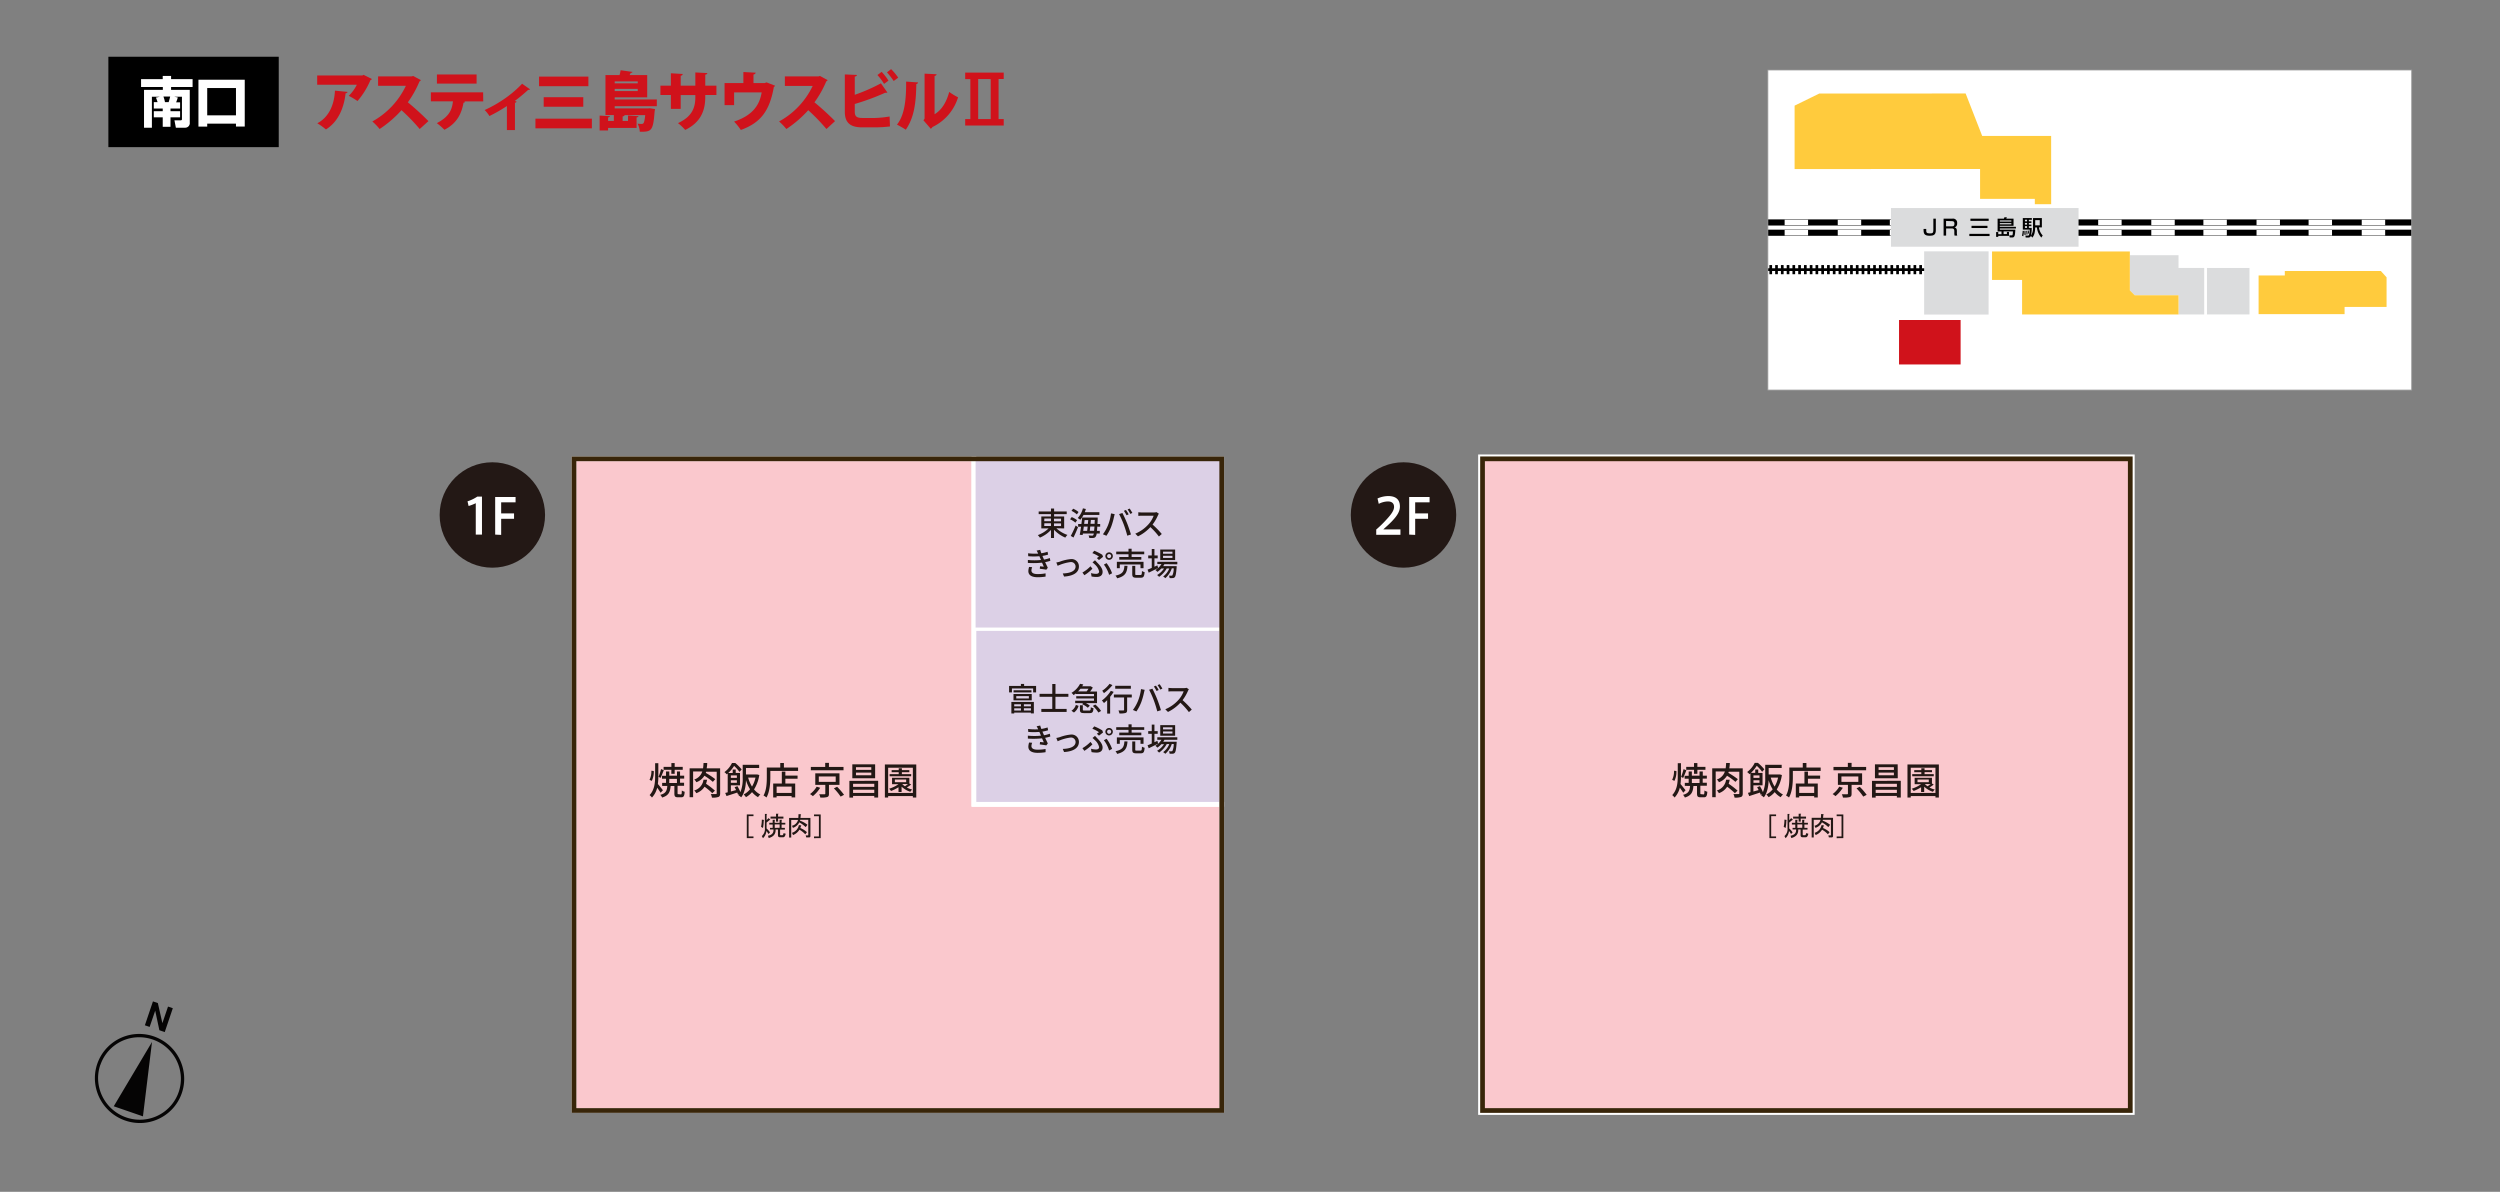 <svg xmlns="http://www.w3.org/2000/svg" xmlns:xlink="http://www.w3.org/1999/xlink" viewBox="0 0 930.08 443.38"><rect x="0" y="0" width="930.08" height="443.38" fill="#808080" stroke="none"/><defs><style>.cls-1,.cls-7{fill:#fac8cd;}.cls-1,.cls-11,.cls-13,.cls-9{stroke:#fff;}.cls-1,.cls-9{stroke-width:1.5px;}.cls-11,.cls-13,.cls-15,.cls-2,.cls-21,.cls-22,.cls-9{fill:none;}.cls-3{isolation:isolate;}.cls-4{fill:#050404;}.cls-5{fill:#d0121b;}.cls-6{fill:#fff;}.cls-8{clip-path:url(#clip-path);}.cls-10{clip-path:url(#clip-path-4);}.cls-11,.cls-15{stroke-width:1.76px;}.cls-12{fill:#dcd0e6;}.cls-13{stroke-width:1.24px;}.cls-14{mix-blend-mode:multiply;}.cls-15{stroke:#382509;}.cls-16{fill:#231815;}.cls-17{clip-path:url(#clip-path-9);}.cls-18{clip-path:url(#clip-path-12);}.cls-19{fill:#ffcb3d;}.cls-20{fill:#dbdcdd;}.cls-21{stroke:#000;}.cls-22{stroke:#999;stroke-miterlimit:10;stroke-width:0.3px;}.cls-23{clip-path:url(#clip-path-13);}</style><clipPath id="clip-path"><rect id="SVGID" class="cls-1" x="550.67" y="169.83" width="242.74" height="244.19"/></clipPath><clipPath id="clip-path-4"><rect id="SVGID-4" data-name="SVGID" class="cls-2" x="212.67" y="169.83" width="242.74" height="244.19"/></clipPath><clipPath id="clip-path-9"><rect id="SVGID-9" data-name="SVGID" class="cls-2" x="550.67" y="169.83" width="242.74" height="244.19"/></clipPath><clipPath id="clip-path-12"><rect id="SVGID-12" data-name="SVGID" class="cls-2" x="657.7" y="26.04" width="239.54" height="119.07"/></clipPath><clipPath id="clip-path-13"><rect id="SVGID-13" data-name="SVGID" class="cls-2" x="-373.05" y="26.04" width="239.54" height="119.07"/></clipPath></defs><title>map_mishimab2</title><g class="cls-3"><g id="レイヤー_1" data-name="レイヤー 1"><path class="cls-4" d="M46.59,416.88a16.71,16.71,0,0,0,5.45.92,16.46,16.46,0,0,0,16.49-16.46,16.76,16.76,0,0,0-16.74-16.68h0A16.46,16.46,0,0,0,35.3,401.11,16.72,16.72,0,0,0,46.59,416.88ZM36.76,396l.58.2a15.23,15.23,0,0,1,14.44-10.31A15.53,15.53,0,0,1,67.3,401.34,15.24,15.24,0,0,1,52,416.57a15.54,15.54,0,0,1-15.51-15.46,15.25,15.25,0,0,1,.82-4.91Zm19.79-8.35L42.32,411.57l10.86,3.75ZM57.74,376l1.55,7.28,2,.69,3-8.88-1.78-.61-2.1,6.17-1.68-7.47-1.83-.63-3,8.89,1.77.61Z"/><path class="cls-5" d="M138.36,29.39a1,1,0,0,1-.55.43A29.34,29.34,0,0,1,133,37.6a23.88,23.88,0,0,0-3.26-1.94,14.73,14.73,0,0,0,3-4.13H118V28.07h16.87l.38-.24Zm-9.07,4.8c0,.26-.29.46-.72.53-.55,5.06-2.57,10.51-7.32,13.44a24.56,24.56,0,0,0-3.19-2.3c4.39-2.33,6.31-7,6.55-12.14Z"/><path class="cls-5" d="M156.57,29.8a1,1,0,0,1-.5.48,38.24,38.24,0,0,1-4.34,7.78,99.64,99.64,0,0,1,7.66,7L156.14,48a70.35,70.35,0,0,0-6.77-7,42,42,0,0,1-8.14,7,21.32,21.32,0,0,0-2.71-2.81A29.61,29.61,0,0,0,151,31.91H140.66V28.43h12.46l.6-.17Z"/><path class="cls-5" d="M179.78,37.72l-7.27,0,.53.14a.61.61,0,0,1-.6.34c-.65,3.67-2.14,7.54-7.1,10.08a26.39,26.39,0,0,0-2.83-2.47c4.58-2.4,5.64-4.87,6-8.11h-8.21V34.34h19.44Zm-2.47-6.62H162.55V27.71h14.76Z"/><path class="cls-5" d="M197.2,33.23a.71.71,0,0,1-.7.19,64.44,64.44,0,0,1-5,4.15,5.73,5.73,0,0,1,.7.24.71.71,0,0,1-.62.41V48.38h-3V39.45a57.07,57.07,0,0,1-6.5,3.72,11.17,11.17,0,0,0-1.78-2.23,47.87,47.87,0,0,0,7.94-4.58,41.34,41.34,0,0,0,6-5.21Z"/><path class="cls-5" d="M199.2,44.16h21v3.58h-21Zm1.34-15.67H218.9v3.58H200.54Zm1.73,7.66H217v3.55H202.27Z"/><path class="cls-5" d="M244.36,39.5H228.69v.84H241l.74-.07,1.94.31a5.8,5.8,0,0,1-.14.86c-.55,7.2-1.08,7.66-5.52,7.56a7.27,7.27,0,0,0-.82-3,9.65,9.65,0,0,0,1.49.1.86.86,0,0,0,.7-.26c.24-.29.46-1.15.65-3h-9v0l1.3,0c0,.24-.22.41-.7.48V45h2V43l3.89.22c0,.24-.21.41-.7.48v3.89H226.22v.94h-3.14V43l3.82.22c0,.24-.22.38-.67.48V45h2.14V42.81h-3.12V27.93h5.23a11.82,11.82,0,0,0,.41-1.8l4.42.62c-.07.22-.26.34-.65.36a9.21,9.21,0,0,1-.43.82h6.55v8.28H228.69V37h15.67Zm-7.1-9.22h-8.57V31h8.57Zm-8.57,3.6h8.57v-.82h-8.57Z"/><path class="cls-5" d="M266.53,35.35h-4.15v.77c0,5.21-1.82,9.46-7.46,12.22a19.5,19.5,0,0,0-2.69-2.54c5.23-2.38,6.46-5.74,6.46-9.65v-.79h-5.45v5.14h-3.65V35.35h-3.89V31.87h3.89V27.26l4.42.26a.85.85,0,0,1-.77.67v3.67h5.45V26.95l4.46.24c0,.29-.26.5-.77.6v4.08h4.15Z"/><path class="cls-5" d="M276.56,26.8l4.58.24a.86.86,0,0,1-.82.67v3.19h4.2l.65-.26,3.19,1.25a1,1,0,0,1-.46.46c-1.56,8.78-4.8,13.3-12.29,16a22.12,22.12,0,0,0-2.5-3.12c6.46-2.14,9.43-5.74,10.25-10.85H273.11v4.73h-3.55V30.91h7Z"/><path class="cls-5" d="M307.89,29.8a1,1,0,0,1-.5.48A38.15,38.15,0,0,1,303,38.06a99.46,99.46,0,0,1,7.66,7L307.46,48a70.45,70.45,0,0,0-6.77-7,42,42,0,0,1-8.14,7,21.27,21.27,0,0,0-2.71-2.81,29.61,29.61,0,0,0,12.51-13.23H292V28.43h12.46l.6-.17Z"/><path class="cls-5" d="M318,41.56c0,1.78.77,2.33,2.86,2.33h4.68a40.28,40.28,0,0,0,5.42-.55l.14,3.7a46.68,46.68,0,0,1-5.28.34h-5.11c-4.46,0-6.41-1.8-6.41-5.83V27.69l4.49.19c0,.29-.22.53-.79.6v6.79A67.21,67.21,0,0,0,327.74,31l2.4,3.41a.82.82,0,0,1-.43.1,2.1,2.1,0,0,1-.41,0A86.92,86.92,0,0,1,318,38.68Zm10.9-10.34a21.21,21.21,0,0,0-2.47-3.31L328,26.73A20.69,20.69,0,0,1,330.54,30Zm3.58-1.08a27.49,27.49,0,0,0-2.5-3.22l1.54-1.2a20.54,20.54,0,0,1,2.64,3.17Z"/><path class="cls-5" d="M341.55,30.67a.65.65,0,0,1-.65.58c-.1,7.08-.82,12.5-3.91,17-.84-.55-2.26-1.37-3.29-1.9,3-3.65,3.46-10,3.41-16Zm6.14,11.83c2.86-1.7,4.51-4.82,5.45-8.3a22,22,0,0,0,3.29,2,18.12,18.12,0,0,1-9.53,11.06,2,2,0,0,1-.62.65l-2.74-3.17.43-.58V27.4l4.46.22c0,.29-.24.55-.74.65Z"/><path class="cls-5" d="M373.42,27v2.4H371.5v14.9h1.92v2.4H359.08v-2.4H361V29.43h-1.92V27Zm-9.5,2.4v14.9h4.65V29.43Z"/><rect x="40.32" y="21.11" width="63.38" height="33.63"/><path class="cls-6" d="M59.42,36H56.51V47.51H53.58V33.43h7V32.37H52.48V29.44h8.06v-1.2h3.11v1.2h8v2.93h-8v1.06H70.6V45.58a1.71,1.71,0,0,1-1.79,1.93H65.43l-.53-2.75h2.32c.47,0,.47-.31.47-.43V36H64.88l1.28.26c-.26.81-.37,1.14-.63,1.81H67v2.3H63.43v1H67v2.28H63.43v3.52H60.54V43.66H57.22V41.38h3.32v-1H57.22V38h1.4A12.18,12.18,0,0,0,58,36.32ZM62.74,38c.22-.65.41-1.38.57-2.08H60.8A12.54,12.54,0,0,1,61.38,38Z"/><path class="cls-6" d="M87.79,46H77.09v1.1H73.83V29.66H91.05V47.08H87.79Zm0-13.25H77.09V42.91H87.79Z"/><rect id="SVGID-14" data-name="SVGID" class="cls-7" x="550.67" y="169.83" width="242.74" height="244.19"/><g class="cls-8"><rect id="SVGID-15" data-name="SVGID" class="cls-7" x="550.67" y="169.83" width="242.74" height="244.19"/><rect id="SVGID-16" data-name="SVGID" class="cls-9" x="550.67" y="169.83" width="242.74" height="244.19"/><rect id="SVGID-17" data-name="SVGID" class="cls-7" x="550.67" y="169.83" width="242.74" height="244.19"/><rect id="SVGID-18" data-name="SVGID" class="cls-9" x="550.67" y="169.83" width="242.74" height="244.19"/><rect id="SVGID-19" data-name="SVGID" class="cls-7" x="550.67" y="169.83" width="242.74" height="244.19"/><g class="cls-8"><rect id="SVGID-20" data-name="SVGID" class="cls-7" x="550.67" y="169.83" width="242.74" height="244.19"/><g class="cls-8"><rect class="cls-1" x="551.55" y="170.71" width="240.98" height="242.43"/></g><rect id="SVGID-21" data-name="SVGID" class="cls-9" x="550.67" y="169.83" width="242.74" height="244.19"/></g><rect id="SVGID-22" data-name="SVGID" class="cls-9" x="550.67" y="169.83" width="242.74" height="244.19"/></g><rect id="SVGID-23" data-name="SVGID" class="cls-9" x="550.67" y="169.83" width="242.74" height="244.19"/><g class="cls-10"><polygon class="cls-1" points="213.55 170.71 213.55 413.14 397.61 413.14 398.01 413.14 397.61 413.14 454.53 413.14 454.53 299.23 362.33 299.23 362.33 170.71 213.55 170.71"/><g class="cls-10"><polygon class="cls-11" points="213.55 413.14 397.61 413.14 398.01 413.14 397.61 413.14 454.53 413.14 454.53 299.23 362.33 299.23 362.33 170.71 213.55 170.71 213.55 413.14"/></g><rect class="cls-12" x="362.33" y="170.71" width="92.2" height="128.51"/><g class="cls-10"><rect class="cls-11" x="362.33" y="170.71" width="92.2" height="128.51"/></g><rect class="cls-12" x="362.33" y="170.71" width="92.2" height="63.38"/><g class="cls-10"><rect class="cls-13" x="362.33" y="170.71" width="92.2" height="63.38"/><g class="cls-14"><g class="cls-10"><rect class="cls-15" x="213.55" y="170.71" width="240.98" height="242.43"/></g></g></g></g><path class="cls-16" d="M385.46,255.19v2.4h-1.1v-1.45h-7.89v1.45h-1.06v-2.4h4.4v-.74H381v.74Zm-9.2,5.94h8.37v4.28h-1.1v-.29h-6.21v.32h-1.06Zm.79-2.94h6.79v2.36h-6.79Zm6.69-1.38v.79h-6.66v-.79ZM377.32,262v.78h2.51V262Zm0,2.33h2.51v-.82h-2.51Zm.76-4.49h4.69v-.85h-4.69Zm5.46,2.16h-2.62v.78h2.62Zm0,2.33v-.82h-2.62v.82Z"/><path class="cls-16" d="M392.66,259.23v4.51h4.16v1.12h-9.41v-1.12h4.07v-4.51h-4.73v-1.1h4.73v-3.66h1.19v3.66h4.8v1.1Z"/><path class="cls-16" d="M398.61,264.42a3.9,3.9,0,0,0,1.65-2.18l1,.36a4.51,4.51,0,0,1-1.71,2.48Zm1.62-6.43a8.34,8.34,0,0,1-.82.6,3.92,3.92,0,0,0-.79-.82,8.52,8.52,0,0,0,3.2-3.37l1.2.23c-.13.23-.26.46-.41.68h3l.18,0,.77.49a12,12,0,0,1-1,1.46h2.57v4.33h-4.15a6.9,6.9,0,0,1,1.46.94l-.74.78a7.8,7.8,0,0,0-2.11-1.33l.37-.38H400v-.91h7v-.84h-6.61V259H407v-.82h-6.76Zm1.74-1.76a9.87,9.87,0,0,1-.89,1h3.17a10.81,10.81,0,0,0,.71-1Zm3.26,8.12c.46,0,.54-.16.59-1.24a2.91,2.91,0,0,0,1,.38c-.11,1.46-.43,1.81-1.44,1.81h-2c-1.31,0-1.61-.3-1.61-1.3v-1.62h1.08V264c0,.3.11.35.65.35Zm2.24-2.25a11.27,11.27,0,0,1,2.16,2.4l-1,.58a10.9,10.9,0,0,0-2.07-2.45Z"/><path class="cls-16" d="M414.32,257.4a16.09,16.09,0,0,1-1.31,1.83v6.25H411.9v-5a16,16,0,0,1-1.19,1.08,6.22,6.22,0,0,0-.77-.95,12.71,12.71,0,0,0,3.32-3.6Zm-.46-2.52a15.84,15.84,0,0,1-3.17,3,5.08,5.08,0,0,0-.64-.9,10.85,10.85,0,0,0,2.74-2.58Zm7.2,4.61h-1.73v4.62c0,.64-.14,1-.6,1.14a7.5,7.5,0,0,1-2.27.18,4.51,4.51,0,0,0-.36-1.12c.77,0,1.57,0,1.79,0s.3-.06.3-.23v-4.61H414.4v-1.07h6.66Zm-.34-3.27h-5.82v-1.07h5.82Z"/><path class="cls-16" d="M424.49,256.36l1.37.28c-.08.3-.19.76-.25,1a25.6,25.6,0,0,1-1.06,3.69,17.4,17.4,0,0,1-1.76,3.35l-1.31-.55a15.61,15.61,0,0,0,1.86-3.29A17.54,17.54,0,0,0,424.49,256.36Zm3,.26,1.24-.41c.48.9,1.28,2.64,1.76,3.85s1.09,3,1.42,4.15l-1.37.44a41.11,41.11,0,0,0-1.31-4.17A33.9,33.9,0,0,0,427.51,256.62Zm3.56.1-.78.34a14.47,14.47,0,0,0-1-1.66l.78-.32A15,15,0,0,1,431.07,256.72Zm1.38-.53-.77.35a13.37,13.37,0,0,0-1-1.66l.77-.32A17.31,17.31,0,0,1,432.45,256.19Z"/><path class="cls-16" d="M442.3,256.44a4.27,4.27,0,0,0-.35.62,16.43,16.43,0,0,1-2,3.42,31.9,31.9,0,0,1,3.43,3.51l-1.07.94a26,26,0,0,0-3.17-3.5,15.33,15.33,0,0,1-4.62,3.44l-1-1a13.47,13.47,0,0,0,4.93-3.51,9.87,9.87,0,0,0,1.91-3.17H436c-.47,0-1.12.06-1.31.07V255.9A12.78,12.78,0,0,0,436,256h4.45a3.63,3.63,0,0,0,1-.12Z"/><path class="cls-16" d="M390.76,274a13.46,13.46,0,0,1-1.94.49c.34.7.7,1.46,1,2.1l-.56.72c-.62-.12-1.67-.26-2.43-.36l.1-.91,1.4.14c-.2-.46-.43-1-.67-1.5a29,29,0,0,1-5.26.1l0-1.09a24.53,24.53,0,0,0,4.88,0l-.32-.76c-.1-.22-.19-.43-.28-.64a22.77,22.77,0,0,1-4.14,0l-.07-1.09a21.61,21.61,0,0,0,3.77.12l-.1-.2a8,8,0,0,0-.49-.92l1.34-.28a12.86,12.86,0,0,0,.42,1.27,14.47,14.47,0,0,0,2.32-.56l.2,1.06a14.24,14.24,0,0,1-2.12.49l.22.5.38.86a13.06,13.06,0,0,0,2.16-.58ZM384,276.33a4,4,0,0,0-.28,1.19c0,.84.64,1.38,2.27,1.38a15.49,15.49,0,0,0,3-.26l0,1.2a17.93,17.93,0,0,1-2.94.24c-2.17,0-3.47-.74-3.47-2.3a5.63,5.63,0,0,1,.28-1.54Z"/><path class="cls-16" d="M394.17,274.28a16.08,16.08,0,0,1,4.22-1,2.72,2.72,0,0,1,3,2.76c0,2.23-2.06,3.53-5.52,3.74l-.49-1.16c2.63-.08,4.77-.8,4.77-2.6a1.68,1.68,0,0,0-1.87-1.63,16.48,16.48,0,0,0-4.8,1.39l-.5-1.24A11,11,0,0,0,394.17,274.28Z"/><path class="cls-16" d="M403.42,279.34l-.72-1a13.81,13.81,0,0,0,3-2.33l.71.91A15.92,15.92,0,0,1,403.42,279.34Zm2.47-.79a6.63,6.63,0,0,0,1.88.28c.58,0,1.13-.22,1.13-.89a4.85,4.85,0,0,0-1.45-2.48c-.29-.28-.66-.62-1-.91l.92-.77q.47.47.9.94c1.19,1.21,1.93,2.27,1.93,3.36,0,1.51-1.16,1.91-2.18,1.91a10.32,10.32,0,0,1-1.93-.18Zm2.17-5.59c.3-.19.62-.43.79-.56a11.94,11.94,0,0,0-2.46-1.28l.7-.89a18.22,18.22,0,0,1,3,1.5l.28.77c-.3.24-1.07.86-1.52,1.18Zm4.56,6.24a11.48,11.48,0,0,0-1.94-3.81l1-.55a13.92,13.92,0,0,1,2.05,3.77Zm0-8.37a1.39,1.39,0,1,1-1.39,1.39A1.39,1.39,0,0,1,412.61,270.83Zm0,2.15a.76.76,0,1,0-.74-.76A.76.76,0,0,0,412.61,273Z"/><path class="cls-16" d="M419.47,275.85c-.19,2.42-.77,3.87-3.87,4.63a2.91,2.91,0,0,0-.61-1c2.78-.58,3.18-1.69,3.33-3.67Zm.37-4.31h-4.57v-1h4.57v-1.06H421v1.06h4.69v1H421v1h3.61v1h-8.21v-1h3.45Zm4.46,5.19v-1.39h-7.7v1.39h-1.09v-2.39h9.92v2.39Zm0,2.51c.42,0,.5-.18.54-1.48a3,3,0,0,0,1,.42c-.12,1.66-.42,2.08-1.44,2.08h-1.66c-1.21,0-1.51-.32-1.51-1.4v-3h1.12v3c0,.35.08.4.54.4Z"/><path class="cls-16" d="M430.86,276.65c-1.2.61-2.5,1.26-3.5,1.74l-.43-1.12c.43-.17,1-.4,1.56-.65V273h-1.32V272h1.32v-2.42h1V272h1.21V273h-1.21v3.12l1.1-.5Zm2.33-1.42a5.46,5.46,0,0,1-.44.72h5s0,.28,0,.42c-.19,2.4-.37,3.33-.7,3.69a1,1,0,0,1-.72.34,9.49,9.49,0,0,1-1.2,0,2.21,2.21,0,0,0-.25-.9,8,8,0,0,0,.93,0c.18,0,.28,0,.37-.13a6.25,6.25,0,0,0,.48-2.58h-.72a8.3,8.3,0,0,1-2.41,3.65,3.57,3.57,0,0,0-.8-.62,7,7,0,0,0,2.28-3h-.95A9.22,9.22,0,0,1,431.2,280a3.09,3.09,0,0,0-.74-.67,7.77,7.77,0,0,0,2.59-2.46h-1a8.18,8.18,0,0,1-1.47,1.28,6,6,0,0,0-.76-.7,6.44,6.44,0,0,0,2.27-2.21h-1.54v-.95H438v.95Zm4-1.52h-5.54v-3.93h5.54Zm-1-3.13h-3.5v.78h3.5Zm0,1.54h-3.5v.79h3.5Z"/><path class="cls-16" d="M393,196.53a11.34,11.34,0,0,0,4.13,2.48,4.64,4.64,0,0,0-.8,1,12.27,12.27,0,0,1-4.2-2.93v3.07H391v-3a12.13,12.13,0,0,1-4.13,2.87,5.26,5.26,0,0,0-.77-.94,11.41,11.41,0,0,0,4-2.49h-2.7v-4.44H391v-.88h-4.58v-1H391v-1.07h1.16v1.07h4.69v1h-4.69v.88h3.74v4.44Zm-4.51-2.63H391v-1h-2.47Zm0,1.78H391v-1h-2.47Zm3.63-2.73v1h2.62v-1Zm2.62,1.76h-2.62v1h2.62Z"/><path class="cls-16" d="M400.09,194.44a8.23,8.23,0,0,0-2-1.25l.62-.82a8,8,0,0,1,2,1.16Zm-1.73,4.93a35,35,0,0,0,1.81-3.86l.89.62c-.49,1.27-1.13,2.71-1.69,3.85Zm2.27-8a8.55,8.55,0,0,0-2-1.32l.62-.8a7.81,7.81,0,0,1,2,1.24Zm2.47.2a9.68,9.68,0,0,1-1.2,1.81,6.62,6.62,0,0,0-.95-.65,8.55,8.55,0,0,0,1.93-3.61l1.1.24c-.12.41-.26.8-.42,1.2H409v1Zm5.11,4.35c0,.62-.07,1.14-.12,1.58h1.07v1H408a2.63,2.63,0,0,1-.38,1.16,1.1,1.1,0,0,1-.87.47,9,9,0,0,1-1.51,0,2.22,2.22,0,0,0-.28-.92c.58,0,1.08.06,1.32.06a.47.47,0,0,0,.43-.18,1.51,1.51,0,0,0,.23-.59h-4.07l-.1.55-1.07-.1c.16-.8.33-1.87.5-3H401.1v-1h1.21c.12-.84.22-1.67.29-2.4h5.78s0,.36,0,.49c0,.71-.06,1.34-.08,1.91h1v1Zm-5,0c-.07.55-.16,1.08-.23,1.58h1.48c.06-.47.12-1,.19-1.58Zm.31-2.45c-.06.47-.12.95-.18,1.43h1.4c0-.49.1-1,.13-1.43Zm3.53,4c0-.42.1-.95.13-1.58h-1.57c-.06.58-.12,1.12-.18,1.58Zm.19-2.6c0-.43,0-.91.07-1.43h-1.48c0,.46-.08.95-.13,1.43Z"/><path class="cls-16" d="M413.33,191l1.37.28c-.08.3-.19.76-.25,1a25.6,25.6,0,0,1-1.06,3.69,17.4,17.4,0,0,1-1.76,3.35l-1.31-.55a15.61,15.61,0,0,0,1.86-3.29A17.54,17.54,0,0,0,413.33,191Zm3,.26,1.24-.41c.48.9,1.28,2.64,1.76,3.85s1.09,3,1.42,4.15l-1.37.44a41.11,41.11,0,0,0-1.31-4.17A33.9,33.9,0,0,0,416.35,191.29Zm3.56.1-.78.34a14.47,14.47,0,0,0-1-1.66l.78-.32A15,15,0,0,1,419.91,191.38Zm1.38-.53-.77.35a13.37,13.37,0,0,0-1-1.66l.77-.32A17.31,17.31,0,0,1,421.29,190.86Z"/><path class="cls-16" d="M431.14,191.11a4.27,4.27,0,0,0-.35.62,16.43,16.43,0,0,1-2,3.42,31.9,31.9,0,0,1,3.43,3.51l-1.07.94a26,26,0,0,0-3.17-3.5,15.33,15.33,0,0,1-4.62,3.44l-1-1a13.47,13.47,0,0,0,4.93-3.51,9.87,9.87,0,0,0,1.91-3.17h-4.4c-.47,0-1.12.06-1.31.07v-1.36a12.78,12.78,0,0,0,1.31.08h4.45a3.63,3.63,0,0,0,1-.12Z"/><path class="cls-16" d="M390.76,208.64a13.46,13.46,0,0,1-1.94.49c.34.7.7,1.46,1,2.1l-.56.72c-.62-.12-1.67-.26-2.43-.36l.1-.91,1.4.14c-.2-.46-.43-1-.67-1.5a29,29,0,0,1-5.26.1l0-1.09a24.53,24.53,0,0,0,4.88,0l-.32-.76c-.1-.22-.19-.43-.28-.64a22.77,22.77,0,0,1-4.14,0l-.07-1.09a21.61,21.61,0,0,0,3.77.12l-.1-.2a8,8,0,0,0-.49-.92l1.34-.28a12.86,12.86,0,0,0,.42,1.27,14.47,14.47,0,0,0,2.32-.56l.2,1.06a14.24,14.24,0,0,1-2.12.49l.22.5.38.86a13.06,13.06,0,0,0,2.16-.58ZM384,211a4,4,0,0,0-.28,1.19c0,.84.64,1.38,2.27,1.38a15.49,15.49,0,0,0,3-.26l0,1.2a17.93,17.93,0,0,1-2.94.24c-2.17,0-3.47-.74-3.47-2.3a5.63,5.63,0,0,1,.28-1.54Z"/><path class="cls-16" d="M394.17,209a16.08,16.08,0,0,1,4.22-1,2.72,2.72,0,0,1,3,2.76c0,2.23-2.06,3.53-5.52,3.74l-.49-1.16c2.63-.08,4.77-.8,4.77-2.6a1.68,1.68,0,0,0-1.87-1.63,16.48,16.48,0,0,0-4.8,1.39l-.5-1.24A11,11,0,0,0,394.17,209Z"/><path class="cls-16" d="M403.42,214l-.72-1a13.81,13.81,0,0,0,3-2.33l.71.91A15.92,15.92,0,0,1,403.42,214Zm2.47-.79a6.63,6.63,0,0,0,1.88.28c.58,0,1.13-.22,1.13-.89a4.85,4.85,0,0,0-1.45-2.48c-.29-.28-.66-.62-1-.91l.92-.77q.47.47.9.94c1.19,1.21,1.93,2.27,1.93,3.36,0,1.51-1.16,1.91-2.18,1.91a10.32,10.32,0,0,1-1.93-.18Zm2.17-5.59c.3-.19.62-.43.79-.56a11.94,11.94,0,0,0-2.46-1.28l.7-.89a18.22,18.22,0,0,1,3,1.5l.28.77c-.3.24-1.07.86-1.52,1.18Zm4.56,6.24a11.48,11.48,0,0,0-1.94-3.81l1-.55a13.92,13.92,0,0,1,2.05,3.77Zm0-8.37a1.39,1.39,0,1,1-1.39,1.39A1.39,1.39,0,0,1,412.61,205.5Zm0,2.15a.76.76,0,1,0-.74-.76A.76.76,0,0,0,412.61,207.64Z"/><path class="cls-16" d="M419.47,210.52c-.19,2.42-.77,3.87-3.87,4.63a2.91,2.91,0,0,0-.61-1c2.78-.58,3.18-1.69,3.33-3.67Zm.37-4.31h-4.57v-1h4.57v-1.06H421v1.06h4.69v1H421v1h3.61v1h-8.21v-1h3.45Zm4.46,5.19V210h-7.7v1.39h-1.09V209h9.92v2.39Zm0,2.51c.42,0,.5-.18.54-1.48a3,3,0,0,0,1,.42c-.12,1.66-.42,2.08-1.44,2.08h-1.66c-1.21,0-1.51-.32-1.51-1.4v-3h1.12v3c0,.35.08.4.54.4Z"/><path class="cls-16" d="M430.86,211.31c-1.2.61-2.5,1.26-3.5,1.74l-.43-1.12c.43-.17,1-.4,1.56-.65v-3.57h-1.32v-1.05h1.32v-2.42h1v2.42h1.21v1.05h-1.21v3.12l1.1-.5Zm2.33-1.42a5.46,5.46,0,0,1-.44.72h5s0,.28,0,.42c-.19,2.4-.37,3.33-.7,3.69a1,1,0,0,1-.72.34,9.49,9.49,0,0,1-1.2,0,2.21,2.21,0,0,0-.25-.9,8,8,0,0,0,.93,0c.18,0,.28,0,.37-.13a6.25,6.25,0,0,0,.48-2.58h-.72a8.3,8.3,0,0,1-2.41,3.65,3.57,3.57,0,0,0-.8-.62,7,7,0,0,0,2.28-3h-.95a9.22,9.22,0,0,1-2.85,3.13,3.09,3.09,0,0,0-.74-.67,7.77,7.77,0,0,0,2.59-2.46h-1a8.18,8.18,0,0,1-1.47,1.28,6,6,0,0,0-.76-.7,6.44,6.44,0,0,0,2.27-2.21h-1.54V209H438v.95Zm4-1.52h-5.54v-3.93h5.54Zm-1-3.13h-3.5V206h3.5Zm0,1.54h-3.5v.79h3.5Z"/><g class="cls-17"><g class="cls-17"><g class="cls-14"><g class="cls-17"><rect class="cls-15" x="551.55" y="170.71" width="240.98" height="242.43"/></g></g></g></g><path class="cls-16" d="M243.22,286.85a7.49,7.49,0,0,1-.73,3.66l-.85-.39a7.15,7.15,0,0,0,.7-3.39Zm2.54,8.08c-.27-.48-.8-1.23-1.26-1.88a8.19,8.19,0,0,1-1.95,3.66,5,5,0,0,0-.88-.91c1.86-2,2.06-4.62,2.06-7.12v-4.75h1.19v4.75a21.65,21.65,0,0,1-.17,3c.48.53,1.61,2,1.89,2.31Zm1.19-8.38c-.41,1-.84,2.12-1.22,2.86L245,289a19.33,19.33,0,0,0,.93-2.89Zm6.36,9c.27,0,.32-.2.35-1.46a3.25,3.25,0,0,0,1.06.46c-.1,1.67-.42,2.07-1.29,2.07h-1.18c-1.11,0-1.36-.34-1.36-1.46v-2.75h-1.39c-.18,2.25-.73,3.56-3.17,4.3a3.33,3.33,0,0,0-.69-1c2.07-.55,2.49-1.54,2.62-3.33h-1.92v-1.12h1.44v-1.54h-1.5v-1.09h1.5V287H249v1.58h2.86V287H253v1.58h1.54v1.09H253v1.54h1.5v1.12h-2.42v2.75c0,.34.06.38.35.38Zm-3.53-9.16h-2.9v-1.09h2.9v-1.42H251v1.42h3v1.09h-3v1.48h-1.25Zm-.8,4.92h2.86v-1.54H249Z"/><path class="cls-16" d="M267.92,295.16c0,.73-.15,1.13-.63,1.33a6.65,6.65,0,0,1-2.42.25,5.1,5.1,0,0,0-.42-1.32c.81,0,1.64,0,1.88,0s.31-.08.31-.32v-8H262.7c0,.15-.1.31-.14.43a28.73,28.73,0,0,1,3.54,2.35l-.9,1a22.57,22.57,0,0,0-3.14-2.28,5.75,5.75,0,0,1-3,2.41,3.22,3.22,0,0,0-.78-1,4.67,4.67,0,0,0,3-3h-3.42v9.58h-1.3V285.85h5c.08-.6.14-1.26.18-2h1.37c0,.69-.1,1.34-.2,2h5Zm-2.93-.07a25.57,25.57,0,0,0-2.87-2.41,6,6,0,0,1-3.08,2.41,3.49,3.49,0,0,0-.77-1,4.8,4.8,0,0,0,3.45-4h1.34a11.17,11.17,0,0,1-.39,1.5,29.34,29.34,0,0,1,3.31,2.56Z"/><path class="cls-16" d="M282.48,288.33a14,14,0,0,1-1.95,5.36,7.33,7.33,0,0,0,2.33,1.89,4.29,4.29,0,0,0-.85,1,8,8,0,0,1-2.23-1.89,8,8,0,0,1-2.27,1.89,4.34,4.34,0,0,0-.84-1,7.68,7.68,0,0,0,2.37-1.95,13.86,13.86,0,0,1-1.51-3.39c-.07,2.1-.43,4.66-1.79,6.39a5,5,0,0,0-1-.74,4.75,4.75,0,0,0,.31-.43l-.49.21a6.65,6.65,0,0,0-.27-.81l-4,1.3L269.8,295c.28-.07.59-.14.93-.24v-7l-.38.31a3.86,3.86,0,0,0-.85-.81,9.24,9.24,0,0,0,2.82-3.4h1.22a15.33,15.33,0,0,1,2.38,2.4l-.81.92a14,14,0,0,0-2-2.24,12.47,12.47,0,0,1-2.17,2.63h1.65V286.3h1.12v1.25h1.6v4.61h-3.4v2.3l1.93-.53c-.17-.38-.36-.74-.55-1.06l1.06-.39a18.46,18.46,0,0,1,1.11,2.23,13.2,13.2,0,0,0,.85-5.35v-4.83h6.12v1.2h-4.9v2.4h4l.22,0Zm-10.58.14v.91h2.24v-.91Zm2.24,2.75v-.94H271.9v.94Zm4.2-1.93a12.79,12.79,0,0,0,1.43,3.35,11.12,11.12,0,0,0,1.29-3.35Z"/><path class="cls-16" d="M296.91,285.55v1.26H286.59v2.3c0,2.18-.21,5.43-1.43,7.58a6.64,6.64,0,0,0-1.11-.74c1.13-2,1.23-4.83,1.23-6.83v-3.56h5v-1.71h1.36v1.71Zm-4.73,3h4.54v1.16h-4.54v1.79h3.66v5.17H294.5v-.5h-5.58v.52h-1.27v-5.18h3.21v-4.46h1.32Zm2.33,4.1h-5.58V295h5.58Z"/><path class="cls-16" d="M305.14,293.08a12.68,12.68,0,0,1-2.73,3.11,6.75,6.75,0,0,0-1.06-.77,9.19,9.19,0,0,0,2.48-2.76Zm8.68-6.51H301.66v-1.25H307v-1.5h1.39v1.5h5.42ZM308.4,292v3.29c0,.7-.15,1.06-.69,1.25a8.53,8.53,0,0,1-2.52.18,5.34,5.34,0,0,0-.42-1.23c.84,0,1.72,0,1.95,0s.32-.06.32-.24V292h-3.73V287.7h9V292Zm-3.78-1.12h6.29v-2h-6.29Zm6.81,1.82a24.83,24.83,0,0,1,2.58,3l-1.27.66a21.34,21.34,0,0,0-2.51-3.07Z"/><path class="cls-16" d="M326.7,290.49v6.21h-1.44v-.59h-7.89v.62H316v-6.23Zm-1.12-.94h-8.49v-5.2h8.49Zm-8.21,2.06v1.12h7.89v-1.12Zm7.89,3.38v-1.18h-7.89V295Zm-1.11-9.57h-5.7v1h5.7Zm0,2h-5.7v1h5.7Z"/><path class="cls-16" d="M340.88,284.41V296.7h-1.27v-.55h-9.19v.55H329.2V284.41ZM339.61,295v-9.39h-9.19V295Zm-.64-3.12a12.63,12.63,0,0,1-1.61,1.09,8.37,8.37,0,0,0,2,.77,4.24,4.24,0,0,0-.69.83,8.45,8.45,0,0,1-3.25-1.91v2h-1.15v-1.78a15.08,15.08,0,0,1-2.77,1.39,6.73,6.73,0,0,0-.73-.84,12.12,12.12,0,0,0,3.5-1.69h-2.4v-2.37h6.44v2.12Zm0-3.08h-8V288h3.38v-.73h-2.63v-.76h2.63v-.7h1.18v.7h2.77v.76h-2.77V288H339ZM332.92,291h4.2v-1h-4.2Zm2.75.71a5.55,5.55,0,0,0,1,.81c.38-.25.78-.55,1.13-.83h-2.09Z"/><path class="cls-16" d="M277.83,303h2.49v.63H278.5v7.55h1.82v.63h-2.49Z"/><path class="cls-16" d="M284.13,305.23a15.61,15.61,0,0,1-.28,2.81l-.71-.44a12.19,12.19,0,0,0,.28-2.69l.71.12Q284.41,305.11,284.13,305.23Zm-.28,6.6-.43-.79a3.46,3.46,0,0,0,1.15-2.89v-5.34h.63q.32,0,0,.24v2.06l.75-.75.51.51q.24.32-.12.2l-1.15.95v2.21a6.1,6.1,0,0,1,1.27,1.46l-.59.59a4.87,4.87,0,0,0-.75-1.11A4.18,4.18,0,0,1,283.86,311.83Zm5.57-1.07v-2.17h-.87v.28q0,2.21-2.57,2.92l-.28-.87q2.06-.39,2.06-2.05v-.28h-1.3V308h1v-1.26h-1.26v-.63h1.26v-1.11h.75q.32,0,0,.24v.87h1.82v-1.11h.75c.21,0,.22.11,0,.24v.87h1.38v.63h-1.38V308H292v.63h-1.78v1.78c0,.21.08.32.24.32h.59q.32,0,.47-.79l.79.24q-.28,1.3-.91,1.3h-1.34Q289.43,311.43,289.43,310.76Zm.08-5.1h-.79v-1.11h-2.05v-.75h2.05v-1.07h.75c.21,0,.22.11,0,.24v.83h2v.75h-2Zm.55,2.29v-1.26h-1.82V308Z"/><path class="cls-16" d="M299.74,307.72a11.58,11.58,0,0,0-2.37-1.78A4.21,4.21,0,0,1,295,308l-.36-.79a3,3,0,0,0,2.25-2.17h-2.53v6.56h-.79v-7.31H297l.08-1.42.83.08q.24,0,0,.24l-.12,1.11h3.71V311a.49.49,0,0,1-.55.55h-1l-.2-.75h.79a.14.14,0,0,0,.16-.16V305h-3l-.08.32a8.85,8.85,0,0,1,2.77,1.54Zm-2.33.95a4.79,4.79,0,0,1-2.37,2l-.4-.83a3.75,3.75,0,0,0,2.57-2.89l.79.12c.16.05.14.13,0,.24l-.24.75a7.91,7.91,0,0,1,2.45,1.54l-.63.79A9,9,0,0,0,297.41,308.66Z"/><path class="cls-16" d="M302.84,311.83v-.63h1.82v-7.55h-1.82V303h2.49v8.81Z"/><path class="cls-16" d="M623.67,286.85a7.48,7.48,0,0,1-.73,3.66l-.85-.39a7.16,7.16,0,0,0,.7-3.39Zm2.54,8.08c-.27-.48-.8-1.23-1.26-1.88a8.17,8.17,0,0,1-1.95,3.66,5,5,0,0,0-.88-.91c1.86-2,2.06-4.62,2.06-7.12v-4.75h1.19v4.75a21.5,21.5,0,0,1-.17,3c.48.53,1.61,2,1.89,2.31Zm1.19-8.38c-.41,1-.84,2.12-1.22,2.86l-.77-.36a19.21,19.21,0,0,0,.92-2.89Zm6.36,9c.27,0,.32-.2.35-1.46a3.27,3.27,0,0,0,1.07.46c-.1,1.67-.42,2.07-1.29,2.07H632.7c-1.11,0-1.36-.34-1.36-1.46v-2.75H630c-.18,2.25-.73,3.56-3.17,4.3a3.36,3.36,0,0,0-.69-1c2.07-.55,2.49-1.54,2.62-3.33H626.8v-1.12h1.44v-1.54h-1.5v-1.09h1.5V287h1.18v1.58h2.86V287h1.21v1.58H635v1.09h-1.54v1.54H635v1.12h-2.42v2.75c0,.34.06.38.35.38Zm-3.53-9.16h-2.9v-1.09h2.9v-1.42h1.25v1.42h3v1.09h-3v1.48h-1.25Zm-.8,4.92h2.86v-1.54h-2.86Z"/><path class="cls-16" d="M648.36,295.16c0,.73-.15,1.13-.63,1.33a6.65,6.65,0,0,1-2.42.25,5.17,5.17,0,0,0-.42-1.32c.81,0,1.64,0,1.88,0s.31-.08.31-.32v-8h-3.94c0,.15-.1.31-.14.43a28.79,28.79,0,0,1,3.54,2.35l-.9,1a22.49,22.49,0,0,0-3.14-2.28,5.75,5.75,0,0,1-3,2.41,3.22,3.22,0,0,0-.79-1,4.67,4.67,0,0,0,3-3h-3.42v9.58H637V285.85h5c.08-.6.14-1.26.18-2h1.37c0,.69-.1,1.34-.2,2h5Zm-2.93-.07a25.59,25.59,0,0,0-2.87-2.41,6,6,0,0,1-3.08,2.41,3.47,3.47,0,0,0-.77-1,4.79,4.79,0,0,0,3.45-4h1.35a11.32,11.32,0,0,1-.39,1.5,29.34,29.34,0,0,1,3.31,2.56Z"/><path class="cls-16" d="M662.92,288.33A14,14,0,0,1,661,293.7a7.32,7.32,0,0,0,2.33,1.89,4.31,4.31,0,0,0-.86,1,8,8,0,0,1-2.23-1.89,8,8,0,0,1-2.27,1.89,4.37,4.37,0,0,0-.84-1,7.67,7.67,0,0,0,2.37-1.95,13.86,13.86,0,0,1-1.51-3.39c-.07,2.1-.43,4.66-1.79,6.39a5,5,0,0,0-1-.74,5.16,5.16,0,0,0,.31-.43l-.49.21a6.5,6.5,0,0,0-.27-.81l-4,1.3-.45-1.21c.28-.07.59-.14.92-.24v-7l-.38.31a3.88,3.88,0,0,0-.85-.81,9.25,9.25,0,0,0,2.82-3.4H654a15.3,15.3,0,0,1,2.38,2.4l-.81.92a14,14,0,0,0-2-2.24,12.5,12.5,0,0,1-2.17,2.63H653V286.3h1.12v1.25h1.6v4.61h-3.4v2.3l1.93-.53c-.17-.38-.36-.74-.55-1.06l1.06-.39a18.45,18.45,0,0,1,1.11,2.23,13.19,13.19,0,0,0,.85-5.35v-4.83h6.12v1.2H658v2.4h4l.22,0Zm-10.58.14v.91h2.24v-.91Zm2.24,2.75v-.94h-2.24v.94Zm4.2-1.93a12.82,12.82,0,0,0,1.43,3.35,11.12,11.12,0,0,0,1.29-3.35Z"/><path class="cls-16" d="M677.35,285.55v1.26H667v2.3c0,2.18-.21,5.43-1.43,7.58a6.67,6.67,0,0,0-1.11-.74c1.13-2,1.23-4.83,1.23-6.83v-3.56h5v-1.71h1.36v1.71Zm-4.74,3h4.54v1.16h-4.54v1.79h3.66v5.17h-1.33v-.5h-5.58v.52H668.1v-5.18h3.21v-4.46h1.32Zm2.33,4.1h-5.58V295h5.58Z"/><path class="cls-16" d="M685.58,293.08a12.67,12.67,0,0,1-2.73,3.11,6.71,6.71,0,0,0-1.06-.77,9.19,9.19,0,0,0,2.48-2.76Zm8.68-6.51H682.11v-1.25h5.35v-1.5h1.39v1.5h5.42ZM688.85,292v3.29c0,.7-.15,1.06-.69,1.25a8.52,8.52,0,0,1-2.52.18,5.34,5.34,0,0,0-.42-1.23c.84,0,1.72,0,1.95,0s.32-.06.32-.24V292h-3.73V287.7h9V292Zm-3.78-1.12h6.29v-2h-6.29Zm6.81,1.82a24.76,24.76,0,0,1,2.58,3l-1.27.66a21.27,21.27,0,0,0-2.51-3.07Z"/><path class="cls-16" d="M707.15,290.49v6.21H705.7v-.59h-7.89v.62h-1.37v-6.23Zm-1.12-.94h-8.49v-5.2H706Zm-8.21,2.06v1.12h7.89v-1.12ZM705.7,295v-1.18h-7.89V295Zm-1.11-9.57h-5.7v1h5.7Zm0,2h-5.7v1h5.7Z"/><path class="cls-16" d="M721.32,284.41V296.7h-1.27v-.55h-9.19v.55h-1.22V284.41ZM720.05,295v-9.39h-9.19V295Zm-.64-3.12a12.57,12.57,0,0,1-1.61,1.09,8.41,8.41,0,0,0,2,.77,4.24,4.24,0,0,0-.69.83,8.44,8.44,0,0,1-3.25-1.91v2h-1.15v-1.78a15.14,15.14,0,0,1-2.77,1.39,6.73,6.73,0,0,0-.73-.84,12.15,12.15,0,0,0,3.5-1.69h-2.4v-2.37h6.44v2.12Zm0-3.08h-8V288h3.38v-.73h-2.63v-.76h2.63v-.7H716v.7h2.77v.76H716V288h3.43ZM713.37,291h4.2v-1h-4.2Zm2.75.71a5.58,5.58,0,0,0,1,.81c.38-.25.79-.55,1.13-.83h-2.09Z"/><path class="cls-16" d="M658.27,303h2.49v.63h-1.82v7.55h1.82v.63h-2.49Z"/><path class="cls-16" d="M664.58,305.23a15.53,15.53,0,0,1-.28,2.81l-.71-.44a12.25,12.25,0,0,0,.28-2.69l.71.12Q664.85,305.11,664.58,305.23Zm-.28,6.6-.43-.79a3.46,3.46,0,0,0,1.15-2.89v-5.34h.63q.31,0,0,.24v2.06l.75-.75.51.51q.24.32-.12.2l-1.15.95v2.21a6.11,6.11,0,0,1,1.26,1.46l-.59.59a4.81,4.81,0,0,0-.75-1.11A4.18,4.18,0,0,1,664.3,311.83Zm5.57-1.07v-2.17H669v.28q0,2.21-2.57,2.92l-.28-.87q2.05-.39,2.05-2.05v-.28h-1.3V308h1v-1.26h-1.26v-.63h1.26v-1.11h.75c.21,0,.22.11,0,.24v.87h1.82v-1.11h.75c.21,0,.22.11,0,.24v.87h1.38v.63H671.3V308h1.15v.63h-1.78v1.78c0,.21.08.32.24.32h.59q.31,0,.47-.79l.79.24q-.28,1.3-.91,1.3h-1.34Q669.88,311.43,669.88,310.76Zm.08-5.1h-.79v-1.11h-2.06v-.75h2.06v-1.07h.75c.21,0,.22.11,0,.24v.83h2v.75h-2Zm.55,2.29v-1.26h-1.82V308Z"/><path class="cls-16" d="M680.19,307.72a11.58,11.58,0,0,0-2.37-1.78,4.21,4.21,0,0,1-2.41,2.05l-.36-.79A3,3,0,0,0,677.3,305h-2.53v6.56H674v-7.31h3.44l.08-1.42.83.08q.24,0,0,.24l-.12,1.11h3.72V311a.49.49,0,0,1-.55.55h-1l-.2-.75H681a.14.14,0,0,0,.16-.16V305h-3l-.08.32a8.86,8.86,0,0,1,2.77,1.54Zm-2.33.95a4.79,4.79,0,0,1-2.37,2l-.39-.83a3.75,3.75,0,0,0,2.57-2.89l.79.12c.16.05.14.13,0,.24l-.24.75a7.89,7.89,0,0,1,2.45,1.54l-.63.79A9,9,0,0,0,677.86,308.66Z"/><path class="cls-16" d="M683.29,311.83v-.63h1.82v-7.55h-1.82V303h2.49v8.81Z"/><circle class="cls-16" cx="183.17" cy="191.59" r="19.61"/><path class="cls-6" d="M174.33,188.25l-.4-1.74a14.46,14.46,0,0,0,3.66-1.77h1.72v14.15H177V187.21A17,17,0,0,1,174.33,188.25Z"/><path class="cls-6" d="M184.22,198.89v-14h7.59v2h-5.36V191h4.79v2h-4.79v6Z"/><circle class="cls-16" cx="522.15" cy="191.59" r="19.61"/><path class="cls-6" d="M518.63,188.55c0-1.32-.88-2-2.27-2a7.8,7.8,0,0,0-3.42.9l-.46-2a9.84,9.84,0,0,1,4-.9c2.27,0,4.33.86,4.33,3.89,0,1.79-1,3.44-3,5.52-1.19,1.24-2.3,2.17-3.18,3h6.38v2H512V197a39.36,39.36,0,0,0,3.64-3.53c2-2.14,3-3.6,3-4.94Z"/><path class="cls-6" d="M524.26,198.89v-14h7.59v2h-5.36V191h4.79v2h-4.79v6Z"/><g class="cls-18"><rect class="cls-6" x="651.24" y="21.76" width="253" height="127.14"/><polygon class="cls-19" points="763.1 75.97 763.09 50.58 737.44 50.58 731.28 34.78 676.83 34.8 667.65 39.3 667.65 62.89 736.65 62.88 736.65 73.98 757.02 73.98 757.02 75.97 763.1 75.97"/><polygon class="cls-19" points="840.27 116.87 872.26 116.87 872.26 114.2 887.88 114.2 887.88 103.17 885.74 100.81 850.02 100.81 850.02 102.47 840.27 102.47 840.27 116.87"/><rect x="653.11" y="85.44" width="245.35" height="2.29"/><rect class="cls-6" x="878.64" y="85.56" width="8.72" height="2.05"/><rect class="cls-6" x="858.87" y="85.56" width="8.72" height="2.05"/><rect class="cls-6" x="839.5" y="85.56" width="8.72" height="2.05"/><rect class="cls-6" x="819.73" y="85.56" width="8.72" height="2.05"/><rect class="cls-6" x="703.08" y="85.56" width="8.72" height="2.05"/><rect class="cls-6" x="683.7" y="85.56" width="8.72" height="2.05"/><rect class="cls-6" x="663.94" y="85.56" width="8.72" height="2.05"/><rect class="cls-6" x="800.35" y="85.56" width="8.72" height="2.04"/><rect class="cls-6" x="780.59" y="85.56" width="8.72" height="2.04"/><rect class="cls-6" x="761.21" y="85.56" width="8.72" height="2.04"/><rect class="cls-6" x="741.45" y="85.56" width="8.72" height="2.04"/><rect class="cls-6" x="722.85" y="85.56" width="8.72" height="2.04"/><rect x="653.11" y="81.62" width="245.35" height="2.29"/><rect class="cls-6" x="878.64" y="81.74" width="8.72" height="2.05"/><rect class="cls-6" x="858.87" y="81.74" width="8.72" height="2.05"/><rect class="cls-6" x="839.5" y="81.74" width="8.72" height="2.04"/><rect class="cls-6" x="819.73" y="81.74" width="8.72" height="2.04"/><rect class="cls-6" x="703.08" y="81.74" width="8.72" height="2.05"/><rect class="cls-6" x="683.7" y="81.74" width="8.72" height="2.04"/><rect class="cls-6" x="663.94" y="81.74" width="8.72" height="2.04"/><rect class="cls-6" x="800.35" y="81.74" width="8.72" height="2.04"/><rect class="cls-6" x="780.59" y="81.74" width="8.72" height="2.04"/><rect class="cls-6" x="761.21" y="81.74" width="8.72" height="2.04"/><rect class="cls-6" x="741.45" y="81.74" width="8.72" height="2.04"/><rect class="cls-6" x="722.85" y="81.74" width="8.72" height="2.04"/><rect class="cls-20" x="821.06" y="99.69" width="15.82" height="17.29"/><polygon class="cls-20" points="810.48 99.69 810.48 94.93 801.54 94.93 792.37 94.93 792.37 108.03 794.19 109.86 800.98 109.86 801.54 109.86 810.48 109.86 810.48 116.98 820.03 116.98 820.03 99.69 810.48 99.69"/><rect class="cls-20" x="703.5" y="77.39" width="69.79" height="14.4"/><path d="M720.19,81.34v4.37c0,1.65-.91,2-2.24,2-2,0-2.33-.71-2.33-2.25v-.3h1v.35c0,.88,0,1.33,1.34,1.33,1,0,1.31-.17,1.31-1.21V81.34Z"/><path d="M726.39,81.34a1.52,1.52,0,0,1,1.73,1.7,1.4,1.4,0,0,1-1,1.55c.73.16.9.7.9,1.34v.59a3.29,3.29,0,0,0,.14,1.13h-1a4.86,4.86,0,0,1-.09-1V86c0-1-.58-1-1.05-1h-2v2.64h-.94v-6.3ZM724,82.2v2h2.11c.54,0,1-.07,1-1,0-.75-.38-.92-1-.92Z"/><path d="M732.66,87h7.52v.82h-7.52Zm.4-5.65h6.79v.82h-6.79Zm.41,2.66h5.93v.82h-5.93Z"/><path d="M750,85h-6v.45h5.76c-.09,2.23-.29,2.89-1.1,2.89h-1l-.14-.78h.8c.23,0,.39,0,.45-.34a7,7,0,0,0,.1-1.14h-3.47v1h1.23v-.79h.78v1.46h-4v.38h-.79V86.33h.79v.79h1.22v-1h-1.46V81.34h2.34a2.55,2.55,0,0,0,.18-.51h.92a3.62,3.62,0,0,1-.2.51h2.69V84h-5.12v.39h6Zm-6-3v.44h4.29V82Zm0,1v.47h4.29v-.47Z"/><path d="M752.94,85.91a9.89,9.89,0,0,1-.22,2l-.48-.25a7.34,7.34,0,0,0,.26-1.79Zm2.61,1.84a.87.87,0,0,1-.92.61h-1l-.13-.72h.94a.38.38,0,0,0,.41-.22,6.38,6.38,0,0,0,.26-2h-2.56V81.12h3.36v.65h-1.11v.58h.94v.59h-.94v.61h.94v.58h-.94v.66h1.06a11.23,11.23,0,0,1-.3,2.88,4.69,4.69,0,0,0,.79-2.87V81.12h3.29V84.6h-1.09a5.37,5.37,0,0,0,1.4,3l-.5.78a6.42,6.42,0,0,1-1.64-3.76h-.67v.22a8.69,8.69,0,0,1-.29,2.17,4,4,0,0,1-.75,1.38Zm-2-1.84c0,.64,0,.72.06,1.46l-.46,0c0-.3,0-.62,0-.93a3.57,3.57,0,0,0,0-.58Zm-.21-4.15v.58h.79v-.58Zm0,1.18v.61h.79v-.61Zm0,1.19v.66h.79v-.66Zm.83,1.72a7.9,7.9,0,0,1,.13,1.35l-.38.07a7.37,7.37,0,0,0-.1-1.36Zm.54-.08a5.38,5.38,0,0,1,.15,1.1l-.34,0a4.45,4.45,0,0,0-.12-1.1Zm2.45-3.87v1.93h1.7V81.9Z"/><line class="cls-21" x1="716.52" y1="100.31" x2="614.09" y2="100.31"/><line class="cls-21" x1="714.54" y1="98.61" x2="714.54" y2="102.02"/><line class="cls-21" x1="712.39" y1="98.61" x2="712.39" y2="102.02"/><line class="cls-21" x1="710.25" y1="98.61" x2="710.25" y2="102.02"/><line class="cls-21" x1="708.1" y1="98.61" x2="708.1" y2="102.02"/><line class="cls-21" x1="705.96" y1="98.61" x2="705.96" y2="102.02"/><line class="cls-21" x1="703.81" y1="98.61" x2="703.81" y2="102.02"/><line class="cls-21" x1="701.67" y1="98.61" x2="701.67" y2="102.02"/><line class="cls-21" x1="699.52" y1="98.61" x2="699.52" y2="102.02"/><line class="cls-21" x1="697.38" y1="98.61" x2="697.38" y2="102.02"/><line class="cls-21" x1="695.23" y1="98.61" x2="695.23" y2="102.02"/><line class="cls-21" x1="693.09" y1="98.61" x2="693.09" y2="102.02"/><line class="cls-21" x1="690.94" y1="98.61" x2="690.94" y2="102.02"/><line class="cls-21" x1="688.8" y1="98.61" x2="688.8" y2="102.02"/><line class="cls-21" x1="686.66" y1="98.61" x2="686.66" y2="102.02"/><line class="cls-21" x1="684.51" y1="98.61" x2="684.51" y2="102.02"/><line class="cls-21" x1="682.37" y1="98.61" x2="682.37" y2="102.02"/><line class="cls-21" x1="680.22" y1="98.61" x2="680.22" y2="102.02"/><line class="cls-21" x1="678.08" y1="98.61" x2="678.08" y2="102.02"/><line class="cls-21" x1="675.93" y1="98.61" x2="675.93" y2="102.02"/><line class="cls-21" x1="673.79" y1="98.61" x2="673.79" y2="102.02"/><line class="cls-21" x1="671.64" y1="98.61" x2="671.64" y2="102.02"/><line class="cls-21" x1="669.5" y1="98.61" x2="669.5" y2="102.02"/><line class="cls-21" x1="667.35" y1="98.61" x2="667.35" y2="102.02"/><line class="cls-21" x1="665.21" y1="98.61" x2="665.21" y2="102.02"/><line class="cls-21" x1="663.06" y1="98.61" x2="663.06" y2="102.02"/><line class="cls-21" x1="660.92" y1="98.61" x2="660.92" y2="102.02"/><line class="cls-21" x1="658.77" y1="98.61" x2="658.77" y2="102.02"/><line class="cls-21" x1="656.63" y1="98.61" x2="656.63" y2="102.02"/><line class="cls-21" x1="654.49" y1="98.61" x2="654.49" y2="102.02"/><line class="cls-21" x1="652.34" y1="98.61" x2="652.34" y2="102.02"/><line class="cls-21" x1="650.2" y1="98.61" x2="650.2" y2="102.02"/><line class="cls-21" x1="648.05" y1="98.61" x2="648.05" y2="102.02"/><line class="cls-21" x1="645.91" y1="98.61" x2="645.91" y2="102.02"/><line class="cls-21" x1="643.76" y1="98.61" x2="643.76" y2="102.02"/><line class="cls-21" x1="641.62" y1="98.61" x2="641.62" y2="102.02"/><line class="cls-21" x1="639.47" y1="98.61" x2="639.47" y2="102.02"/><line class="cls-21" x1="637.33" y1="98.61" x2="637.33" y2="102.02"/><line class="cls-21" x1="635.18" y1="98.61" x2="635.18" y2="102.02"/><line class="cls-21" x1="633.04" y1="98.61" x2="633.04" y2="102.02"/><line class="cls-21" x1="630.89" y1="98.61" x2="630.89" y2="102.02"/><line class="cls-21" x1="628.75" y1="98.61" x2="628.75" y2="102.02"/><line class="cls-21" x1="626.6" y1="98.61" x2="626.6" y2="102.02"/><line class="cls-21" x1="624.46" y1="98.61" x2="624.46" y2="102.02"/><line class="cls-21" x1="622.31" y1="98.61" x2="622.31" y2="102.02"/><line class="cls-21" x1="620.17" y1="98.61" x2="620.17" y2="102.02"/><line class="cls-21" x1="618.03" y1="98.61" x2="618.03" y2="102.02"/><line class="cls-21" x1="615.88" y1="98.61" x2="615.88" y2="102.02"/><polygon class="cls-19" points="794.19 109.86 792.37 108.03 792.37 93.56 741.1 93.56 741.1 104.14 752.28 104.14 752.28 116.98 752.28 116.98 810.48 116.98 810.48 109.86 794.19 109.86"/><rect class="cls-20" x="715.84" y="93.51" width="23.98" height="23.52"/><rect class="cls-5" x="706.5" y="119.05" width="22.91" height="16.54"/></g><rect class="cls-22" x="657.7" y="26.04" width="239.54" height="119.07"/></g></g></svg>